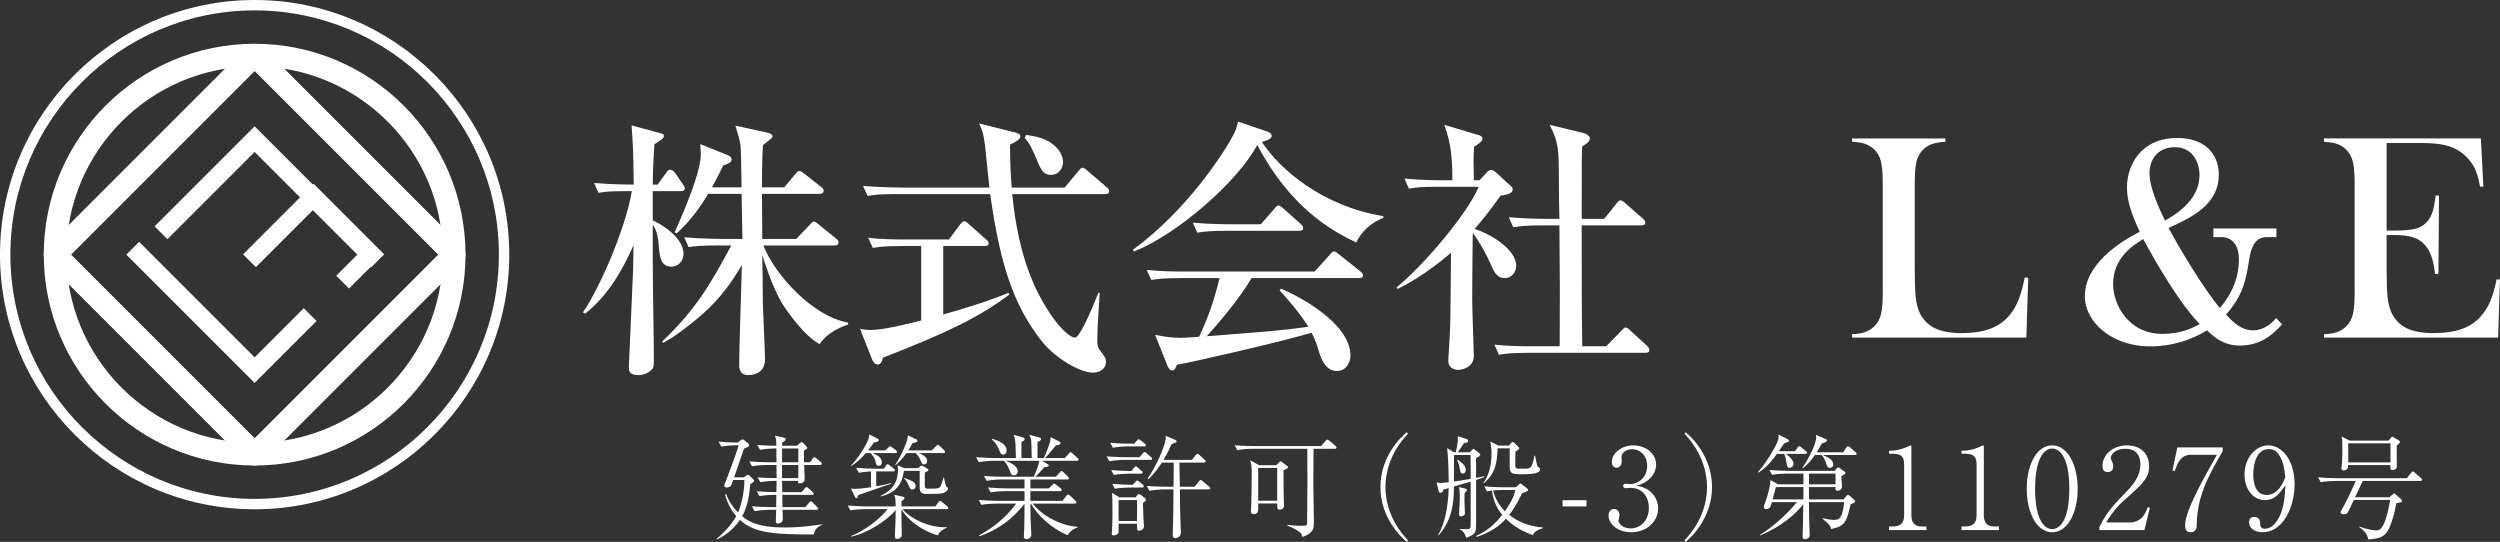 <?xml version="1.0" encoding="UTF-8"?><svg id="_イヤー_2" xmlns="http://www.w3.org/2000/svg" width="441.667" height="95.729" viewBox="0 0 441.667 95.729"><rect x="0" y="0" width="441.667" height="95.729" fill="#333333" stroke="none"/><defs><style>.cls-1{fill:#fff;}</style></defs><g id="_ッター"><g><path class="cls-1" d="M44.986,89.973C20.181,89.973,0,69.792,0,44.986S20.181,0,44.986,0s44.986,20.181,44.986,44.986-20.181,44.986-44.986,44.986ZM44.986,1.836C21.193,1.836,1.836,21.193,1.836,44.986s19.357,43.15,43.15,43.15,43.15-19.357,43.15-43.15S68.779,1.836,44.986,1.836Z"/><path class="cls-1" d="M44.986,82.241c-20.542,0-37.255-16.713-37.255-37.255S24.444,7.731,44.986,7.731s37.254,16.713,37.254,37.255-16.712,37.255-37.254,37.255Zm0-70.51c-18.337,0-33.255,14.918-33.255,33.255s14.918,33.255,33.255,33.255,33.254-14.918,33.254-33.255S63.323,11.731,44.986,11.731Z"/><path class="cls-1" d="M44.986,82.241c-.53,0-1.039-.211-1.414-.586L8.317,46.4c-.781-.781-.781-2.047,0-2.828L43.572,8.317c.75-.75,2.078-.75,2.828,0l35.254,35.255c.781,.781,.781,2.047,0,2.828l-35.254,35.255c-.375,.375-.884,.586-1.414,.586ZM12.56,44.986l32.426,32.427,32.426-32.427L44.986,12.56,12.56,44.986Z"/><polygon class="cls-1" points="44.986 67.654 22.318 44.986 24.581 42.724 44.986 63.129 53.666 54.45 55.928 56.713 44.986 67.654"/><polygon class="cls-1" points="61.666 50.976 59.403 48.713 63.129 44.986 44.986 26.844 29.574 42.256 27.311 39.993 44.986 22.318 67.654 44.986 61.666 50.976"/><polygon class="cls-1" points="65.611 47.194 55.408 36.992 45.206 47.194 42.943 44.932 55.408 32.467 67.874 44.932 65.611 47.194"/><g><path class="cls-1" d="M120.266,33.766h-4.944v5.185c.72,.24,5.424,2.736,5.424,5.856,0,1.681-1.296,2.304-2.112,2.304-1.968,0-2.111-1.775-2.304-4.271-.048-.816-.336-2.256-1.008-3.121v6.625c0,4.849,.191,12.529,.191,17.377,0,.961-.048,1.297-.384,1.585-.96,.912-1.92,.96-2.304,.96-1.729,0-1.729-.816-1.729-1.439,0-.097,.576-12.865,.672-15.314,.096-1.584,.096-2.064,.145-6.191-2.017,4.607-4.608,8.977-8.545,12.096l-.384-.239c2.832-4.032,7.536-14.737,8.641-21.41-3.024,0-4.225,0-5.905,.288l-.768-1.729c2.832,.24,6.049,.289,7.009,.289-.097-6.001-.097-6.674-.385-10.465l5.137,1.392c.336,.096,.576,.144,.576,.433,0,.432-.336,.672-1.68,1.487-.24,3.792-.288,5.905-.288,7.153h.863l1.488-2.064c.24-.336,.433-.576,.721-.576,.336,0,.672,.288,.912,.624l1.248,1.824c.239,.384,.432,.575,.432,.815,0,.433-.384,.528-.72,.528Zm24.53,27.026c-2.688-1.393-5.856-5.952-6.625-7.201-1.729-2.879-3.168-7.439-3.504-8.544,.048,1.345,.096,7.249,.096,8.448,.048,1.584,.384,8.594,.384,9.985,0,2.017-1.392,2.784-2.976,2.784s-1.585-1.393-1.585-1.872c0-2.784,.433-15.073,.48-17.569-1.824,3.023-3.601,5.664-6.816,8.545-1.921,1.728-5.232,4.271-7.057,5.184l-.24-.191c6.192-5.857,8.785-10.609,12.241-16.994h-2.353c-2.928,0-3.984,.097-5.185,.289l-.768-1.729c2.928,.24,6.288,.287,6.816,.287h3.456c-.048-2.016-.096-5.712-.144-7.968h-5.904c-.337,.528-2.497,4.32-5.617,7.009l-.288-.24c1.536-3.457,4.608-10.561,4.608-13.777,0-.096-.096-1.488-.096-1.776l4.896,1.968c.336,.145,.624,.336,.624,.721,0,.527-.384,.672-1.488,1.104-.528,1.057-.816,1.729-1.968,3.841h5.232c-.097-5.568-.097-6.192-.192-7.345-.096-.863-.384-1.872-.912-3.553l5.713,1.248c.527,.097,.864,.385,.864,.673s-1.297,1.2-1.681,1.487c-.096,1.152-.192,2.977-.192,7.489h3.937l1.921-2.304c.432-.528,.527-.576,.72-.576,.24,0,.336,.048,.912,.479l2.928,2.304c.288,.193,.48,.433,.48,.721,0,.432-.432,.528-.769,.528h-10.129l.049,7.968h6l2.353-2.447c.528-.528,.528-.625,.72-.625,.288,0,.384,.097,.912,.529l3.024,2.447c.24,.192,.48,.433,.48,.721,0,.432-.385,.527-.721,.527h-12.577c2.064,5.232,8.737,12.529,14.978,13.634v.336c-2.112,.672-4.032,1.92-5.04,3.456Z"/><path class="cls-1" d="M155.977,63.192c-.145,.912-.576,1.2-.912,1.2-.528,0-.864-.528-1.057-1.056l-2.063-5.232c.576,.096,1.104,.191,1.872,.191,2.256,0,6.48-1.057,8.929-1.68v-13.153h-3.36c-3.36,0-4.272,.192-5.185,.336l-.816-1.776c2.305,.24,4.561,.288,6.865,.288h7.393l1.92-2.593c.24-.287,.48-.623,.768-.623,.24,0,.433,.144,.864,.527l2.977,2.641c.24,.191,.48,.384,.48,.72,0,.48-.433,.48-.721,.48h-7.297v12.097c2.4-.672,8.113-2.352,11.521-3.84l.144,.336c-5.184,3.84-10.32,6.48-22.321,11.137Zm39.268-28.898h-16.418c1.104,11.089,3.984,17.33,7.297,21.986,.624,.863,2.64,3.359,3.792,3.359q.528,0,1.776-2.496c.912-1.824,1.536-3.359,2.353-5.424l.239,.048c-.048,.96-.432,5.904-.432,8.448,0,.625,0,1.104,.624,1.873,.72,.959,.912,1.248,.912,1.871,0,.961-.816,1.873-2.304,1.873-2.209,0-6.481-2.4-8.978-5.473-5.376-6.77-7.536-14.498-9.169-26.066h-16.465c-2.977,0-3.984,.096-5.185,.336l-.816-1.776c2.929,.24,6.337,.288,6.865,.288h15.457c-.048-.336-.672-6.48-.768-7.393-.288-2.352-.625-3.072-1.057-3.936l6.337,1.584c.815,.191,.96,.479,.96,.72,0,.528-.96,1.008-1.824,1.44,0,1.632,0,3.792,.288,7.584h9.36l2.4-2.88c.433-.528,.528-.624,.769-.624,.191,0,.384,.096,.912,.576l3.312,2.832c.288,.24,.48,.432,.48,.72,0,.433-.384,.528-.72,.528Zm-9.602-3.408c-1.056,0-1.584-.576-2.16-1.92-1.2-2.929-1.584-3.601-2.448-4.609l.24-.527c1.296,.191,3.072,.48,4.368,1.393,1.536,1.008,2.16,2.399,2.16,3.408,0,.672-.432,2.256-2.16,2.256Z"/><path class="cls-1" d="M239.596,42.839c-4.272-2.017-11.713-6.193-17.474-17.234-3.36,6.289-13.729,15.554-21.746,18.818l-.24-.288c9.793-7.153,15.938-17.186,16.897-18.77,1.248-2.064,1.44-2.736,1.681-3.889l5.185,1.776c.624,.191,.768,.576,.768,.768,0,.576-1.152,.865-1.729,1.057,3.072,4.752,10.657,11.377,21.458,13.105v.287c-2.16,.912-3.792,2.305-4.8,4.369Zm.479,6.288h-18.961c-2.209,3.792-6.385,8.593-7.921,10.272,11.809-.912,13.104-1.008,17.953-1.68-1.728-2.736-3.984-5.232-5.088-6.433l.239-.288c2.784,1.152,12.289,5.953,12.289,11.857,0,.768-.527,2.688-2.399,2.688-1.536,0-2.497-1.248-3.121-3.264-.479-1.536-.672-2.16-1.344-3.504-5.088,1.535-20.93,5.184-23.81,5.664-.192,.48-.337,1.008-.816,1.008-.528,0-.816-.72-.912-1.008l-2.112-5.28c1.488,.288,2.736,.528,4.704,.528,.528,0,2.305-.145,3.072-.192,1.633-3.552,2.593-6.192,3.601-10.369h-6.864c-3.36,0-4.272,.192-5.185,.337l-.816-1.777c2.305,.24,4.561,.289,6.865,.289h22.802l2.64-2.929c.48-.576,.576-.624,.816-.624,.192,0,.288,.048,.864,.527l3.744,2.977c.145,.145,.48,.385,.48,.721,0,.479-.48,.479-.721,.479Zm-10.561-8.353h-12.817c-2.928,0-3.984,.145-5.185,.336l-.768-1.775c2.88,.287,6.288,.287,6.816,.287h5.185l2.353-2.688c.479-.576,.527-.625,.768-.625,.288,0,.72,.385,.864,.528l3.024,2.688c.288,.288,.479,.432,.479,.768,0,.433-.432,.48-.72,.48Z"/><path class="cls-1" d="M246.745,50.759c5.232-4.32,12.577-13.201,14.497-17.762h-7.152c-2.929,0-3.984,.097-5.185,.337l-.769-1.776c2.257,.191,4.513,.288,6.816,.288h1.633c0-3.888-.24-6.624-1.44-9.793l5.952,1.776c.24,.048,.816,.24,.816,.672s-.624,.864-1.488,1.439c-.048,.673-.096,1.537-.096,2.354,0,.479,.048,2.976,.048,3.552h1.008l1.297-1.392c.191-.24,.479-.433,.768-.433s.624,.24,.816,.433l2.736,2.496c.096,.096,.239,.24,.239,.527,0,.721-1.008,.912-2.16,1.104-1.872,2.64-3.168,4.272-4.56,5.856,2.592,.816,7.344,3.504,7.344,6.576,0,.769-.575,2.112-2.016,2.112s-1.92-1.104-2.641-2.784c-.432-1.008-1.775-3.6-3.024-5.185-.048,1.872-.096,11.665-.096,11.81,0,1.535,.288,9.265,.288,9.889,0,2.112-2.208,2.496-2.784,2.496-.24,0-1.729-.096-1.729-1.68,0-.145,.288-4.465,.288-4.849,.097-2.4,.097-3.553,.192-14.161-4.368,3.744-7.873,5.616-9.409,6.385l-.191-.289Zm25.778-10.944c-2.929,0-3.984,.144-5.185,.336l-.769-1.776c2.257,.192,4.561,.288,6.816,.288h2.112c-.048-1.008-.096-5.568-.096-6.48,0-5.904-.048-7.009-1.632-10.129l5.76,1.392c.816,.192,1.345,.576,1.345,1.009,0,.576-.769,1.056-1.345,1.392-.096,1.248-.096,2.4-.096,12.817h3.984l2.112-2.64c.432-.528,.48-.625,.768-.625s.769,.433,.864,.528l3.024,2.641c.288,.288,.48,.432,.48,.769,0,.432-.433,.479-.721,.479h-10.513c0,7.152,0,14.785,.096,21.362h4.225l2.641-2.689c.479-.527,.576-.623,.768-.623,.336,0,.672,.336,.912,.576l2.881,2.64c.239,.24,.432,.479,.432,.769,0,.432-.384,.479-.72,.479h-20.69c-2.928,0-3.984,.144-5.185,.336l-.768-1.776c2.256,.24,4.513,.289,6.816,.289h4.704c.049-8.93,.049-10.705-.048-21.362h-2.976Z"/><path class="cls-1" d="M327.207,59.648v-.618c1.735,0,3.076-.49,4.021-1.471,.533-.549,.898-1.25,1.096-2.101s.297-2.153,.297-3.905v-19.002c0-1.82-.107-3.166-.322-4.034s-.615-1.577-1.199-2.127c-.481-.446-1.019-.773-1.611-.979-.593-.207-1.354-.326-2.281-.361v-.593h16.474v.593c-.945,.052-1.719,.181-2.32,.387-.602,.207-1.134,.533-1.598,.98-.585,.566-.98,1.279-1.187,2.139-.206,.86-.31,2.191-.31,3.996v14.877c0,2.285,.061,3.986,.181,5.104,.12,1.118,.353,2.029,.696,2.733,.602,1.237,1.495,2.144,2.682,2.72,1.186,.576,2.758,.863,4.718,.863,2.045,0,3.768-.27,5.169-.812,1.4-.542,2.548-1.38,3.441-2.514,.602-.773,1.096-1.649,1.482-2.63,.387-.979,.744-2.269,1.07-3.867l.619,.052-.336,10.57h-30.782Z"/><path class="cls-1" d="M402.164,41.895h-1.776c-2.4,0-2.832,2.736-3.024,3.937-.624,3.793-1.008,6.145-4.08,9.744,1.968,2.305,3.552,2.785,4.752,2.785,2.112,0,3.505-1.488,4.081-2.16l1.056,1.104c-1.44,1.537-3.553,3.744-7.488,3.744-2.881,0-4.657-1.584-5.761-2.688-4.417,2.641-8.305,2.832-10.129,2.832-6.528,0-11.473-4.176-11.473-8.881,0-1.872,.624-6.672,9.696-11.377-1.248-2.688-2.256-5.28-2.256-7.777,0-3.983,2.448-8.784,8.929-8.784,4.608,0,7.297,2.64,7.297,6.48,0,5.28-4.801,7.585-8.881,9.409,1.968,3.696,6.288,10.849,9.072,14.161,.912-1.104,3.36-4.032,3.36-8.593,0-3.36-2.016-3.937-2.977-3.937h-1.536v-1.536h11.138v1.536Zm-23.522,.336c-1.632,1.009-5.328,3.216-5.328,7.969,0,3.505,2.64,8.785,8.688,8.785,3.36,0,5.377-1.056,6.625-1.729-4.417-4.464-9.938-14.929-9.985-15.025Zm9.937-11.329c0-2.16-1.199-4.896-4.32-4.896s-4.512,2.209-4.512,4.609c0,2.688,1.824,6.48,2.736,8.352,3.792-2.111,6.096-4.703,6.096-8.064Z"/><path class="cls-1" d="M438.29,24.457l.438,8.508-.593,.026c-.224-1.444-.593-2.639-1.108-3.584s-1.264-1.779-2.243-2.501c-.809-.602-1.762-1.026-2.861-1.276-1.101-.248-2.562-.373-4.383-.373h-5.904v15.469h1.547c1.563,0,2.741-.104,3.532-.311,.79-.205,1.435-.575,1.934-1.107,.48-.499,.838-1.088,1.069-1.767,.232-.679,.426-1.68,.58-3.003l.594,.025-.104,13.818h-.593c-.155-1.323-.383-2.389-.684-3.197-.301-.807-.718-1.494-1.25-2.062-.516-.549-1.187-.953-2.011-1.211-.825-.258-1.874-.387-3.146-.387h-1.47v5.904c0,2.354,.06,4.068,.181,5.143,.12,1.074,.352,1.973,.696,2.694,.584,1.237,1.473,2.144,2.668,2.72,1.194,.576,2.771,.863,4.73,.863,2.062,0,3.79-.262,5.183-.785,1.392-.525,2.526-1.337,3.403-2.438,.618-.738,1.121-1.58,1.508-2.525s.743-2.191,1.07-3.738l.593,.025-.335,10.261h-30.758v-.593c.98-.052,1.774-.189,2.385-.412,.61-.224,1.156-.584,1.638-1.084,.532-.549,.897-1.25,1.096-2.101,.197-.851,.296-2.153,.296-3.905v-19.002c0-1.752-.099-3.055-.296-3.905-.198-.851-.563-1.551-1.096-2.101-.464-.499-1.002-.859-1.611-1.084-.61-.223-1.414-.36-2.411-.412v-.593h27.715Z"/></g><g><path class="cls-1" d="M129.517,84.807c-.26,.78-.3,.86-.3,.88-.261,.44-.74,.44-.82,.44-.2,0-.44-.08-.44-.36,0-.16,.08-.34,.2-.6s2.04-5.242,2.32-6.502h-.479c-.4,0-1.581,.04-2.561,.24l-.48-.881c1.061,.101,2.301,.16,3.381,.16l.54-.42c.1-.06,.22-.14,.32-.14,.1,0,.239,.101,.34,.181l.66,.539c.1,.08,.16,.24,.16,.34,0,.24-.62,.461-.921,.58-.02,.061-.06,.181-.079,.261-.86,2.44-.94,2.7-1.661,4.802h1.701l.439-.301c.101-.061,.181-.141,.28-.141,.12,0,.18,.061,.26,.121l.66,.64c.12,.101,.2,.181,.2,.28,0,.199-.38,.4-.68,.6-.181,2.221-.54,4.001-1.44,5.682,1.02,.82,2.58,1.98,7.521,1.98,3.001,0,5.241-.36,6.621-.561l-.02,.1c-1.2,.441-1.36,1.261-1.461,1.701-7.001,0-10.542-.24-13.062-2.58-1.28,1.92-2.9,2.859-4.001,3.46l-.08-.12c.96-.84,2.461-2.24,3.441-4-1.141-1.341-1.621-2.561-1.98-3.781l.18-.16c.44,1.24,1.2,2.36,2.12,3.301,.46-1.061,1.12-3.381,1.12-5.741h-2Zm11.282-6.062l.5-.439c.101-.08,.221-.201,.32-.201s.22,.08,.32,.201l.439,.459c.12,.141,.24,.261,.24,.361,0,.139-.359,.359-.6,.479,0,.56,0,1.54,.02,2.061h1.08l.46-.66c.08-.101,.181-.24,.301-.24s.26,.101,.359,.2l.761,.66c.1,.1,.2,.18,.2,.3,0,.2-.221,.22-.32,.22h-2.82c.02,.301,.1,1.82,.1,2.182,0,.56-.02,.64-.18,.799-.24,.24-.601,.281-.7,.281-.32,0-.3-.181-.28-.461h-2.841l.04,2h3.421l.54-.64c.18-.2,.22-.26,.3-.26,.12,0,.301,.14,.381,.22l.72,.641c.1,.1,.2,.18,.2,.3,0,.2-.22,.22-.32,.22h-5.241l.04,2.16h4.041l.641-.76c.18-.199,.22-.26,.319-.26,.04,0,.181,.02,.38,.24l.721,.74c.12,.119,.2,.18,.2,.32,0,.199-.221,.199-.301,.199h-6.001c0,.24,.061,1.381,.061,1.641,0,.66-.721,.801-.86,.801-.181,0-.38-.08-.38-.421,0-.18,.06-1.7,.06-2.021h-1.24c-.4,0-1.62,.061-2.58,.24l-.461-.859c1.041,.079,2.281,.139,3.321,.139h.96l.04-2.16h-.44c-.399,0-1.62,.041-2.561,.221l-.479-.86c1.8,.14,3.221,.159,3.48,.159l.04-2h-.3c-.42,0-1.621,.061-2.581,.24l-.479-.859c1.42,.119,2.66,.139,3.36,.139l-.021-2.32h-1.76c-.4,0-1.601,.041-2.561,.221l-.48-.86c1.04,.08,2.28,.16,3.321,.16h1.479l-.02-2.44h-.32c-.399,0-1.62,.06-2.561,.24l-.479-.86c1.5,.12,2.82,.14,3.36,.14-.02-1.061-.06-1.28-.26-1.78l1.56,.341c.12,.02,.341,.079,.341,.299,0,.181-.101,.261-.62,.601v.54h2.62Zm.24,2.921v-2.44h-2.86l-.021,2.44h2.881Zm0,2.8v-2.32h-2.881v2.32h2.881Z"/><path class="cls-1" d="M167.22,89.948h-7.762c1.101,1.4,4.36,3.32,7.842,3.2v.08c-.66,.2-1.461,.84-1.601,1.36-3.621-1.08-5.821-3.4-6.441-4.641v1.859c0,.34,.061,2.421,.061,2.602,0,.279-.061,.399-.12,.479-.2,.22-.48,.32-.7,.32-.4,0-.4-.32-.4-.48,0-.08,.12-2.88,.12-3.221,.02-.64,.02-.96,.02-1.399-1.479,1.82-5.041,4.141-7.901,4.7v-.101c2.141-.819,4.921-2.8,6.481-4.76h-4.001c-.62,0-1.761,.06-2.58,.219l-.48-.859c1.061,.08,2.28,.16,3.341,.16h5.141c-.02-.84-.04-1.08-.06-1.32,0-.12-.101-.48-.18-.74l1.56,.359c.181,.041,.24,.141,.24,.221,0,.16-.14,.3-.54,.561v.92h6.001l.5-.7c.08-.12,.2-.261,.32-.261s.24,.101,.36,.201l.88,.72c.08,.06,.2,.159,.2,.3,0,.221-.22,.221-.3,.221Zm-9.082-9.902h-4.001c.78,.34,1.66,.74,1.66,1.66,0,.359-.24,.6-.54,.6-.42,0-.5-.32-.58-.76-.1-.48-.4-.98-.86-1.5h-.86c-.76,.88-1.6,1.7-2.6,2.301l-.061-.041c.46-.5,1.32-1.439,2.181-2.9,.5-.82,1.061-1.74,1.1-2.641l1.501,.74c.12,.061,.18,.141,.18,.24,0,.3-.56,.4-.9,.46-.3,.44-.5,.761-1,1.36h3.061l.5-.48c.08-.08,.2-.24,.32-.24,.101,0,.26,.101,.38,.201l.641,.479c.1,.06,.2,.181,.2,.32,0,.18-.181,.2-.32,.2Zm-.34,3.24h-3.001v2.621c1.62-.261,2.24-.461,2.62-.58l.061,.119c-.36,.121-.54,.2-2.181,.74-.82,.28-1.12,.381-3.721,1.301-.02,.061-.06,.359-.1,.4-.021,.039-.101,.14-.181,.14s-.18-.12-.24-.24l-.72-1.48c.18,.04,.34,.06,.68,.06,.32,0,1.32-.039,2.861-.299v-2.781c-.12,0-1.261,.061-2.161,.24l-.479-.881c1.12,.101,2.221,.16,3.341,.16h1.56l.4-.56c.101-.14,.181-.24,.26-.24,.101,0,.181,.06,.381,.22l.72,.541c.12,.08,.2,.18,.2,.3,0,.2-.18,.22-.3,.22Zm8.281,3.921c-.56,.04-1.92,.06-2.221,.06-.62,0-1.18,0-1.34-.72-.06-.26-.06-.54-.04-3.36h-2.78c-.301,2-1.101,3.86-4.142,4.521l-.02-.08c1.5-.76,3.101-1.86,3.101-4.641,0-.501-.04-.66-.06-.78l1.18,.5h2.44l.34-.3c.08-.06,.181-.16,.28-.16,.101,0,.221,.06,.28,.101l.7,.42c.12,.06,.22,.119,.22,.26,0,.18-.26,.3-.64,.46v2.28c0,.521,.18,.561,.6,.561,.4,0,1.521,0,1.761-.08,.44-.141,.561-.561,.96-1.92h.061c.06,.239,.26,1.24,.319,1.42,.061,.18,.08,.199,.32,.38,.061,.04,.08,.12,.08,.16,0,.28-.34,.819-1.4,.92Zm.561-7.161h-4.361c.34,.119,1.521,.539,1.521,1.42,0,.359-.24,.58-.54,.58-.38,0-.46-.3-.641-.76-.04-.12-.38-.82-.859-1.24h-1.601c-.9,1.24-1.58,1.82-1.961,2.141l-.08-.021c.641-.921,1.141-1.921,1.581-2.94,.7-1.641,.68-1.98,.68-2.32l1.501,.699c.159,.08,.199,.201,.199,.281,0,.239-.34,.279-.88,.42-.34,.64-.521,.939-.72,1.26h4.16l.7-.721c.08-.08,.24-.26,.341-.26,.1,0,.18,.061,.359,.221l.721,.699c.12,.121,.2,.221,.2,.32,0,.18-.16,.221-.32,.221Zm-5.441,6.441c-.38,0-.42-.121-.74-.86-.26-.601-.38-.74-.78-1.161l.021-.06c1.521,.561,2.061,.761,2.061,1.501,0,.459-.381,.58-.561,.58Z"/><path class="cls-1" d="M190.241,81.405h-6.122l1.001,.621c.02,.02,.16,.1,.16,.199,0,.26-.501,.301-.801,.32-.96,1.08-1.04,1.181-1.561,1.681h3.621l.681-.761c.199-.22,.22-.24,.319-.24,.101,0,.221,.08,.341,.221l.779,.74c.12,.12,.181,.22,.181,.32,0,.18-.181,.199-.301,.199h-6.501v1.581h3.241l.62-.601c.239-.22,.26-.26,.34-.26s.1,.02,.34,.22l.78,.601c.1,.08,.2,.16,.2,.3,0,.181-.16,.22-.301,.22h-5.221v1.721h5.661l.681-.881c.12-.159,.22-.239,.319-.239,.12,0,.221,.101,.341,.2l.939,.88c.101,.12,.181,.181,.181,.3,0,.18-.16,.221-.301,.221h-7.401c1.801,2.42,5.581,4.041,7.882,4.08v.16c-1.12,.34-1.54,1.041-1.74,1.341-2.9-1.221-5.261-3.481-6.481-5.581h-.08c0,1.8,.04,3.461,.14,5.08,.021,.121,.021,.281,.021,.381,0,.721-.681,.82-.86,.82-.3,0-.46-.18-.46-.48,0-.26,.08-1.4,.08-1.641,.04-1.859,.04-3.12,.04-4.121-2.021,2.48-4.121,4.342-7.962,5.742l-.06-.16c2.32-1.28,4.48-2.861,6.562-5.621h-3.602c-.7,0-1.8,.08-2.561,.22l-.479-.86c1.5,.12,2.96,.16,3.32,.16h4.781v-1.721h-3.421c-.7,0-1.801,.08-2.561,.221l-.48-.86c1.501,.12,2.961,.16,3.321,.16h3.141v-1.581h-4.121c-.7,0-1.8,.08-2.561,.24l-.48-.859c1.501,.119,2.961,.14,3.321,.14h5.481c.34-.78,.859-2.061,.979-2.821h-6.061c.399,.121,2.24,.701,2.24,1.881,0,.301-.2,.68-.66,.68-.44,0-.5-.16-.761-.859-.239-.621-.56-1.221-1.02-1.701h-1.881c-.7,0-1.8,.08-2.561,.24l-.479-.88c1.5,.12,2.96,.16,3.32,.16h3.721c0-.24-.04-1.28-.04-1.501-.04-1.72-.12-1.98-.36-2.6l1.621,.439c.18,.041,.319,.141,.319,.32,0,.24-.22,.32-.56,.48v2.86h1.82c-.04-1.78-.061-2.721-.101-3.101-.04-.461-.22-.78-.359-1.021l1.8,.48c.141,.04,.301,.1,.301,.28,0,.3-.4,.439-.62,.5v2.86h1.1c.12-.261,.5-1.04,.96-2.38,.2-.581,.24-.82,.261-1.32l1.561,.799c.119,.061,.18,.101,.18,.221,0,.38-.58,.42-.8,.42-.101,.12-.2,.24-1.001,1.221-.42,.5-.78,.859-.96,1.04h3.521l.7-.78c.2-.221,.221-.26,.301-.26,.119,0,.279,.14,.359,.22l.86,.78c.12,.1,.2,.18,.2,.3,0,.181-.16,.22-.3,.22Zm-13.023-1.1c-.38,0-.479-.24-.78-1-.399-.961-.899-1.4-1.2-1.641l.08-.141c1.12,.341,2.521,.921,2.521,2.061,0,.4-.199,.721-.62,.721Z"/><path class="cls-1" d="M203.238,81.245h-4.701c-.699,0-1.8,.101-2.561,.24l-.479-.859c1.5,.119,2.961,.14,3.32,.14h2.521l.54-.66c.08-.08,.221-.239,.341-.239,.1,0,.22,.1,.34,.199l.78,.66c.18,.16,.2,.26,.2,.32,0,.18-.16,.199-.301,.199Zm-1.1-2.38h-2.961c-.7,0-1.801,.08-2.561,.24l-.48-.88c1.501,.14,2.961,.16,3.321,.16h.94l.439-.541c.061-.08,.2-.24,.3-.24,.08,0,.141,.021,.381,.201l.72,.539c.101,.08,.2,.181,.2,.301,0,.199-.16,.22-.3,.22Zm-.58,4.821h-2.221c-.7,0-1.801,.08-2.561,.22l-.48-.86c1.501,.12,2.961,.16,3.321,.16h.279l.44-.561c.18-.219,.26-.26,.32-.26,.14,0,.26,.12,.36,.221l.64,.56c.1,.08,.2,.181,.2,.3,0,.221-.22,.221-.3,.221Zm.78,4.82c-.061,.08-.36,.32-.421,.381,0,.26,.08,2.4,.101,2.801,.02,.199,.1,1.08,.1,1.26,0,.52-.52,.82-.88,.82s-.36-.32-.36-.5v-.74h-3.261c0,.939,0,1.54-.02,1.62-.12,.341-.7,.44-.881,.44-.18,0-.3-.02-.3-.301,0-.039,.021-.14,.021-.279,.06-.961,.1-2.181,.1-3.141,0-2.501-.04-3.262-.08-3.781l1.32,.78h2.86l.301-.42c.08-.12,.14-.16,.279-.16,.101,0,.24,.101,.28,.12l.74,.561c.18,.14,.22,.22,.22,.299,0,.101-.06,.181-.119,.24Zm-.561-2.38h-2.24c-.7,0-1.82,.08-2.581,.22l-.46-.859c1.5,.119,2.94,.159,3.32,.159h.32l.46-.521c.2-.219,.221-.239,.301-.239,.12,0,.34,.18,.359,.2l.62,.52c.101,.08,.2,.16,.2,.301,0,.18-.16,.22-.3,.22Zm-.9,2.22h-3.261v3.701h3.261v-3.701Zm12.623-1.88h-5.041c0,.521,0,2.821,.02,3.28,0,.281,.141,4.222,.141,4.321,0,.94-.921,1.001-.961,1.001-.439,0-.479-.281-.479-.74,0-.261,.06-1.48,.06-1.721,.04-1.521,.04-2.261,.08-6.142h-1.681c-.7,0-1.82,.101-2.58,.24l-.46-.86c1.5,.12,2.94,.141,3.32,.141h1.4c0-.141,.021-.781,.021-.921,0-1.681,0-1.841,.02-3.341h-2.08c-1.08,1.641-1.921,2.48-2.36,2.921l-.16-.101c2.26-3.42,3.2-6.461,3.2-7.221,0-.1-.02-.18-.04-.32l1.66,.68c.08,.021,.28,.121,.28,.301s-.16,.24-.58,.359c-.08,.021-.2,.101-.32,.16-.38,.86-.68,1.5-1.399,2.74h5.021l.641-.84c.18-.22,.26-.24,.319-.24,.12,0,.24,.121,.341,.201l.92,.84c.12,.1,.2,.18,.2,.3,0,.181-.181,.22-.32,.22h-4.321c.061,3.081,.08,3.421,.08,4.262h2.601l.761-.921c.14-.18,.199-.26,.319-.26,.101,0,.261,.12,.341,.2l1.14,.939c.101,.101,.2,.181,.2,.32,0,.18-.18,.2-.3,.2Z"/><path class="cls-1" d="M235.821,79.285h-3.761c0,.98-.04,5.302-.04,6.182,0,.101,.1,5.301,.1,6.302,0,1.24-.02,1.64-.4,2.12-.08,.08-.66,.72-1.66,.96-.04-.26-.1-.561-.46-.84-.46-.36-1.021-.681-2.181-1.16v-.141c1.2,.18,2.061,.18,2.421,.18,1.061,0,1.08-.06,1.08-.619,.08-6.201,.06-6.882,.04-12.983h-9.782c-.7,0-1.82,.08-2.58,.24l-.461-.86c1.501,.12,2.941,.141,3.321,.141h11.923l.779-.9c.16-.18,.221-.24,.32-.24,.12,0,.36,.2,.38,.2l1.061,.899c.04,.041,.2,.16,.2,.301,0,.22-.24,.22-.3,.22Zm-9.062,3.781c-.02,1,0,3.601,.04,5.062,0,.18,.04,.959,.04,1.119,0,.181,0,.781-.74,.781-.46,0-.46-.221-.46-1.081h-3.36v.921c0,.26,0,.959-.761,.959-.52,0-.52-.359-.52-.539,0-.2,.06-1.08,.06-1.261,.04-1.66,.08-3.36,.08-5.041,0-1.62-.02-1.761-.28-2.681l1.581,.881h3.021l.479-.461c.2-.18,.2-.22,.301-.22,.08,0,.22,.101,.3,.16l.72,.56c.221,.141,.28,.181,.28,.301,0,.199-.08,.24-.78,.54Zm-1.12-.4h-3.36v5.802h3.36v-5.802Z"/><path class="cls-1" d="M248.541,95.729c-1-.801-4.661-4.222-4.661-9.683s3.661-8.882,4.661-9.683l.2,.281c-3.261,3.38-3.981,7.081-3.981,9.401s.721,6.021,3.981,9.401l-.2,.281Z"/><path class="cls-1" d="M260.778,84.786c0,1.361,.02,8.042-.02,8.582-.061,.721-.28,1.101-1.721,1.66-.22-.619-.4-1.16-1.141-1.48v-.1c.44,.02,.681,.04,1.04,.04,.881,0,.881-.101,.881-1.101,.02-1.32,0-3,0-7.301-.601,.18-2.761,.8-2.961,.859,0,1.98-.02,5.682-2.721,8.643l-.08-.1c1.2-1.82,1.801-5.142,1.881-8.262-.641,.18-.721,.199-.96,.279-.04,.301-.221,.561-.501,.561-.22,0-.279-.16-.34-.42l-.34-1.421c.18,.06,.36,.101,.72,.101,.421,0,1.2-.101,1.421-.141,0-1.801-.101-4.781-.28-6.021l1.221,.74h.319c.16-.641,.36-1.801,.36-2.12,0-.22-.02-.54-.04-.72l1.601,.5c.14,.039,.26,.18,.26,.34,0,.32-.34,.34-.72,.34-.16,.26-.94,1.42-1.101,1.66h2.12l.341-.359c.14-.141,.199-.24,.3-.24,.08,0,.18,.1,.28,.18l.74,.58c.06,.061,.18,.141,.18,.28s-.16,.239-.24,.3c-.08,.04-.44,.28-.52,.32,0,.24,.02,.58,.02,1.26v2.201c.72-.12,1.021-.2,1.44-.301v.16c-.44,.16-.62,.24-1.44,.5Zm-.98-4.4h-2.92c0,.04-.021,3.36-.021,4.681,.42-.079,2.48-.38,2.961-.46,.02-1.42-.021-2.94-.021-4.221Zm-1.34,3.281c-.44,0-.5-.361-.58-.941-.061-.479-.141-.64-.44-1.42l.08-.1c.72,.5,1.44,1,1.44,1.84,0,.32-.2,.621-.5,.621Zm.3,3.38c-.02,.3-.04,.601-.04,1.28,0,.36,.08,1.961,.08,2.301,0,.199-.02,.38-.3,.5-.061,.02-.261,.1-.42,.1-.301,0-.301-.22-.301-.56,0-.12,.061-1.36,.08-1.601,.04-.54,.04-.88,.04-1.16,0-.62,0-1.42-.14-1.86l1.14,.28c.16,.039,.261,.08,.261,.24,0,.14-.101,.279-.4,.479Zm12.043,7.481c-2.44-.859-3.841-1.98-4.762-2.881-1.36,1.541-3.181,2.561-5.141,3.201l-.14-.16c1.84-.779,3.36-2.08,4.641-3.74-1.12-1.32-1.641-2.82-1.82-4.281-.46,.04-.641,.08-.881,.141l-.479-.881c1.101,.1,2.221,.16,3.32,.16h2.261l.5-.46c.16-.14,.2-.2,.32-.2,.1,0,.2,.08,.26,.141l.9,.72c.08,.06,.18,.14,.18,.26,0,.08-.08,.2-.26,.28-.2,.1-.601,.22-.8,.32-1.12,2.32-1.841,3.26-2.281,3.82,1.701,1.34,3.781,2.061,5.941,2.221v.12c-.76,.26-1.42,.5-1.76,1.22Zm-2.001-10.742c-1.66,0-2.101-.06-2.101-1.52,0-.48,.04-2.621,.021-3.061h-2.141c-.1,2.8-.46,4.48-2.44,6.181l-.061-.101c1.061-1.46,1.421-3.301,1.421-5.101,0-.841-.101-1.521-.2-2.181l1.42,.721h1.841l.4-.461c.1-.119,.18-.199,.279-.199,.12,0,.221,.14,.301,.199l.72,.701c.061,.06,.141,.16,.141,.22,0,.159-.24,.319-.681,.601,0,.319-.02,1.74-.02,2.02v.34c0,.561,.18,.66,.64,.66,1.841,0,1.961,0,2.24-.539,.08-.141,.32-.641,.5-1.761h.12c.08,.5,.341,1.78,.46,1.94,.04,.039,.24,.18,.32,.22,.101,.08,.12,.22,.12,.261,0,.859-2.24,.859-3.301,.859Zm-3.541,2.781c-.359,0-.72,0-1.479,.08,.18,.699,.62,2.18,2.08,3.68,1.42-2,1.681-3.04,1.841-3.76h-2.441Z"/><path class="cls-1" d="M276.056,89.468v-1.101h4.222v1.101h-4.222Z"/><path class="cls-1" d="M292.938,89.808c0,2.28-1.98,4.221-4.761,4.221-2.461,0-4.001-1.54-4.001-2.92,0-.641,.32-1.181,.979-1.181s.961,.58,.961,1.08c0,.22-.181,.8-.181,.96,0,.5,.721,1.381,2.141,1.381,1.78,0,3.221-1.42,3.221-3.621,0-2.061-1.22-3.541-3.24-3.541-.101,0-.641,.061-.761,.061s-.54,0-.54-.42c0-.301,.24-.36,.521-.36,.1,0,.64,.06,.76,.06,1.12,0,2.961-.939,2.961-3.24,0-1.94-1.341-2.921-2.66-2.921-1.201,0-1.881,.761-1.881,1.36,0,.1,.06,.6,.06,.721,0,.459-.22,1.18-.939,1.18-.58,0-.82-.54-.82-1.061,0-1.48,1.72-2.881,3.761-2.881,2.24,0,4.061,1.421,4.061,3.422,0,1.439-1.14,3.141-3.501,3.7,2.981,.4,3.861,2.62,3.861,4.001Z"/><path class="cls-1" d="M297.596,95.448c3.261-3.381,3.981-7.081,3.981-9.401s-.721-6.021-3.981-9.401l.2-.281c1,.801,4.661,4.241,4.661,9.683s-3.661,8.882-4.661,9.683l-.2-.281Z"/><path class="cls-1" d="M318.938,80.186h-3.381c.48,.36,1.301,1.12,1.301,1.74,0,.44-.38,.72-.681,.72-.399,0-.46-.239-.58-.979-.16-1.001-.28-1.24-.399-1.48h-1.28c-1.48,2.12-2.641,2.9-3.281,3.321l-.08-.08c.92-1.021,2.16-2.861,2.9-4.221,.82-1.541,.801-1.861,.74-2.441l1.641,.84c.16,.08,.22,.141,.22,.24,0,.16-.18,.24-.239,.26-.101,.041-.541,.201-.641,.24-.42,.641-.46,.701-.92,1.361h2.86l.44-.601c.14-.2,.2-.28,.3-.28s.16,.04,.38,.221l.801,.64c.1,.08,.199,.16,.199,.3,0,.18-.16,.2-.3,.2Zm8.002,8.901c-.7,3.001-.9,3.861-3.44,4.381-.04-.279-.08-.5-.48-.899-.16-.16-.46-.46-1.021-.921l.04-.1c.82,.2,1.421,.301,2.001,.301s1.06-.121,1.38-1.081c.16-.46,.32-1.42,.4-2.06h-6.241c0,1.14,.02,2.26,.06,3.881,.021,.539,.08,1.42,.08,1.98,0,.58-.74,.699-.86,.699-.32,0-.4-.22-.4-.48,0-.16,.04-.979,.04-1.18,.04-1.5,.061-3.32,.08-4.521-1.58,1.98-4,3.981-7.661,5.521v-.119c2.181-1.281,5.021-3.861,6.541-5.781h-4.44c-.221,.84-.341,1.22-1,1.22-.2,0-.421-.08-.421-.36,0-.16,.08-.34,.261-.8,.18-.48,.34-1.021,.5-1.601,.06-.24,.42-1.561,.42-2.36l1.34,.761h4.501v-1.9h-2.98c-.6,0-1.74,.06-2.561,.219l-.479-.859c1.04,.08,2.28,.16,3.32,.16h8.202l.439-.5c.04-.041,.101-.121,.181-.121,.06,0,.159,.08,.26,.141l.84,.58c.08,.061,.181,.141,.181,.24,0,.2-.221,.34-.721,.58,.021,.3,.12,1.76,.12,1.801,0,.439-.34,.8-.78,.8-.42,0-.4-.341-.36-.66h-4.7v2.181h6.121l.5-.621c.08-.1,.16-.18,.26-.18,.101,0,.221,.101,.32,.18l.86,.74c.06,.061,.1,.121,.1,.221,0,.2-.18,.3-.8,.52Zm-13.203-3.04c-.02,.12-.18,.681-.2,.78-.239,.859-.26,.939-.38,1.4h5.441c.02-.34,.02-1.881,.02-2.181h-4.881Zm13.963-5.661h-5.621c1.08,.54,1.2,.6,1.461,.9,.199,.22,.34,.48,.34,.76,0,.48-.4,.6-.601,.6-.42,0-.479-.219-.76-1.039-.04-.141-.24-.721-.681-1.221h-1.2c-.62,.9-1.32,1.721-2.181,2.36l-.06-.06c.54-.761,2.461-3.842,2.461-5.541,0-.101-.021-.24-.04-.32l1.72,.74c.141,.06,.221,.14,.221,.26,0,.14-.141,.22-.261,.279-.18,.08-.46,.201-.68,.281-.22,.399-.44,.84-.86,1.52h4.661l.54-.8c.1-.14,.16-.261,.3-.261,.061,0,.141-.02,.38,.201l.961,.82c.1,.1,.2,.18,.2,.319,0,.181-.16,.2-.301,.2Zm-3.421,3.281h-4.681c0,.219-.02,1.6-.02,1.9h4.7v-1.9Z"/><path class="cls-1" d="M333.736,93.648v-.64h.7c1.32,0,1.961-.601,1.961-1.961v-9.002c0-1.301-.46-1.881-1.98-1.881h-.681v-.539h.32c1.221,0,2.681-.541,3.061-.761,.141-.08,.3-.181,.42-.181,.101,0,.141,.101,.141,.201v12.162c0,1.141,.46,1.961,1.76,1.961h.9v.64h-6.602Z"/><path class="cls-1" d="M346.537,93.648v-.64h.7c1.32,0,1.96-.601,1.96-1.961v-9.002c0-1.301-.46-1.881-1.98-1.881h-.68v-.539h.32c1.22,0,2.681-.541,3.061-.761,.14-.08,.3-.181,.42-.181,.1,0,.14,.101,.14,.201v12.162c0,1.141,.46,1.961,1.761,1.961h.9v.64h-6.602Z"/><path class="cls-1" d="M362.557,94.028c-2.82,0-4.501-3.601-4.501-7.682,0-4.021,1.641-7.662,4.501-7.662,2.82,0,4.501,3.602,4.501,7.662,0,4.081-1.681,7.682-4.501,7.682Zm0-14.783c-1.521,0-3.021,1.9-3.021,7.102,0,5.321,1.54,7.121,3.021,7.121,1.4,0,3.021-1.64,3.021-7.121,0-5.441-1.62-7.102-3.021-7.102Z"/><path class="cls-1" d="M378.838,93.648h-7.942v-.54c1.16-2.48,2.721-4.141,4.521-5.981,1.26-1.28,2.721-2.88,2.721-5.081,0-1.04-.36-2.761-2.641-2.761-1.74,0-2.581,.94-2.581,1.581,0,.199,.101,.459,.181,.6,.239,.54,.239,.76,.239,.92,0,.7-.439,1.021-.979,1.021-.7,0-.921-.5-.921-1.12,0-1.82,1.701-3.602,4.342-3.602,2.38,0,3.9,1.441,3.9,3.701,0,1.341-.48,2.141-1.48,3.281-.48,.561-2.94,2.7-3.421,3.16-.26,.26-1.74,1.761-2.681,3.48h4.001c2.36,0,2.98-1.72,3.341-2.7l.38,.101-.979,3.94Z"/><path class="cls-1" d="M388.097,92.688c0,.38-.021,1.34-1.08,1.34-.46,0-.98-.16-.98-1.26,0-2.441,3.101-7.962,5.621-12.423h-4.601c-1.801,0-2.36,1.46-2.841,2.86l-.42-.061,.86-4.1h8.021v.68c-2.541,4.301-4.541,8.041-4.581,12.963Z"/><path class="cls-1" d="M399.716,94.028c-1.46,0-2.38-.779-2.38-1.74,0-.7,.399-.96,.92-.96,.92,0,1.04,.8,1.04,1.04,0,.48,.04,1.04,.82,1.04,.66,0,1.28-.36,1.641-.76,1.74-1.881,1.9-4.722,1.98-6.901-.94,1.34-1.801,2.6-3.621,2.6-2.16,0-3.581-2.02-3.581-4.521,0-2.98,1.98-5.142,4.221-5.142,2.341,0,4.621,2.501,4.621,6.942,0,3.761-1.94,8.401-5.661,8.401Zm3.101-13.343c-.68-1.16-1.24-1.341-2.04-1.341-2.181,0-2.7,2.801-2.7,4.502,0,1.08,.199,3.601,2.38,3.601,2.061,0,2.98-2.36,3.281-3.161-.181-1.721-.381-2.66-.921-3.601Z"/><path class="cls-1" d="M427.581,84.967h-10.163c-.38,.8-.979,2.08-1.359,2.88h6.061l.58-.5c.08-.06,.2-.18,.28-.18,.061,0,.2,.141,.3,.221l.881,.779c.08,.04,.2,.16,.2,.34,0,.101-.08,.181-.181,.221-.1,.04-.54,.12-.82,.16-.319,1.78-.82,3.5-1.28,4.44-.72,1.48-1.54,1.821-3.7,1.98-.04-.3-.101-.521-.221-.76-.439-.82-1.12-1.261-1.36-1.421l.04-.1c1.721,.62,2.801,.68,2.961,.68,.44,0,.86-.1,1.36-1.18,.521-1.12,.88-2.921,1.101-4.201h-6.422c-.24,.561-1,2.08-1.02,2.141-.141,.3-.461,.38-.74,.38-.341,0-.58-.12-.58-.319,0-.141,.1-.301,.119-.341,.721-1.22,1.501-2.78,2.561-5.221h-3.62c-.4,0-1.601,.04-2.561,.22l-.48-.859c1.04,.079,2.28,.159,3.321,.159h12.362l.76-.94c.12-.16,.2-.26,.301-.26,.119,0,.26,.12,.359,.221l1.08,.939c.101,.1,.2,.18,.2,.301,0,.199-.22,.22-.319,.22Zm-4.161-6.262v1.741c0,.319,.04,1.779,.02,1.98-.02,.399-.359,.6-.72,.6-.46,0-.44-.16-.42-.86h-7.462c0,.38-.04,.521-.1,.601-.141,.24-.461,.34-.681,.34-.24,0-.4-.141-.4-.381,0-.22,.101-.84,.101-.979,.06-.8,.06-1.681,.06-2.681,0-1.24-.02-1.521-.16-1.961l1.44,.74h6.882l.42-.5c.12-.14,.16-.18,.26-.18,.061,0,.101,.02,.261,.12l.86,.521c.1,.06,.22,.119,.22,.279,0,.18-.4,.461-.58,.62Zm-1.101-.38h-7.462v3.361h7.462v-3.361Z"/></g></g></g></svg>